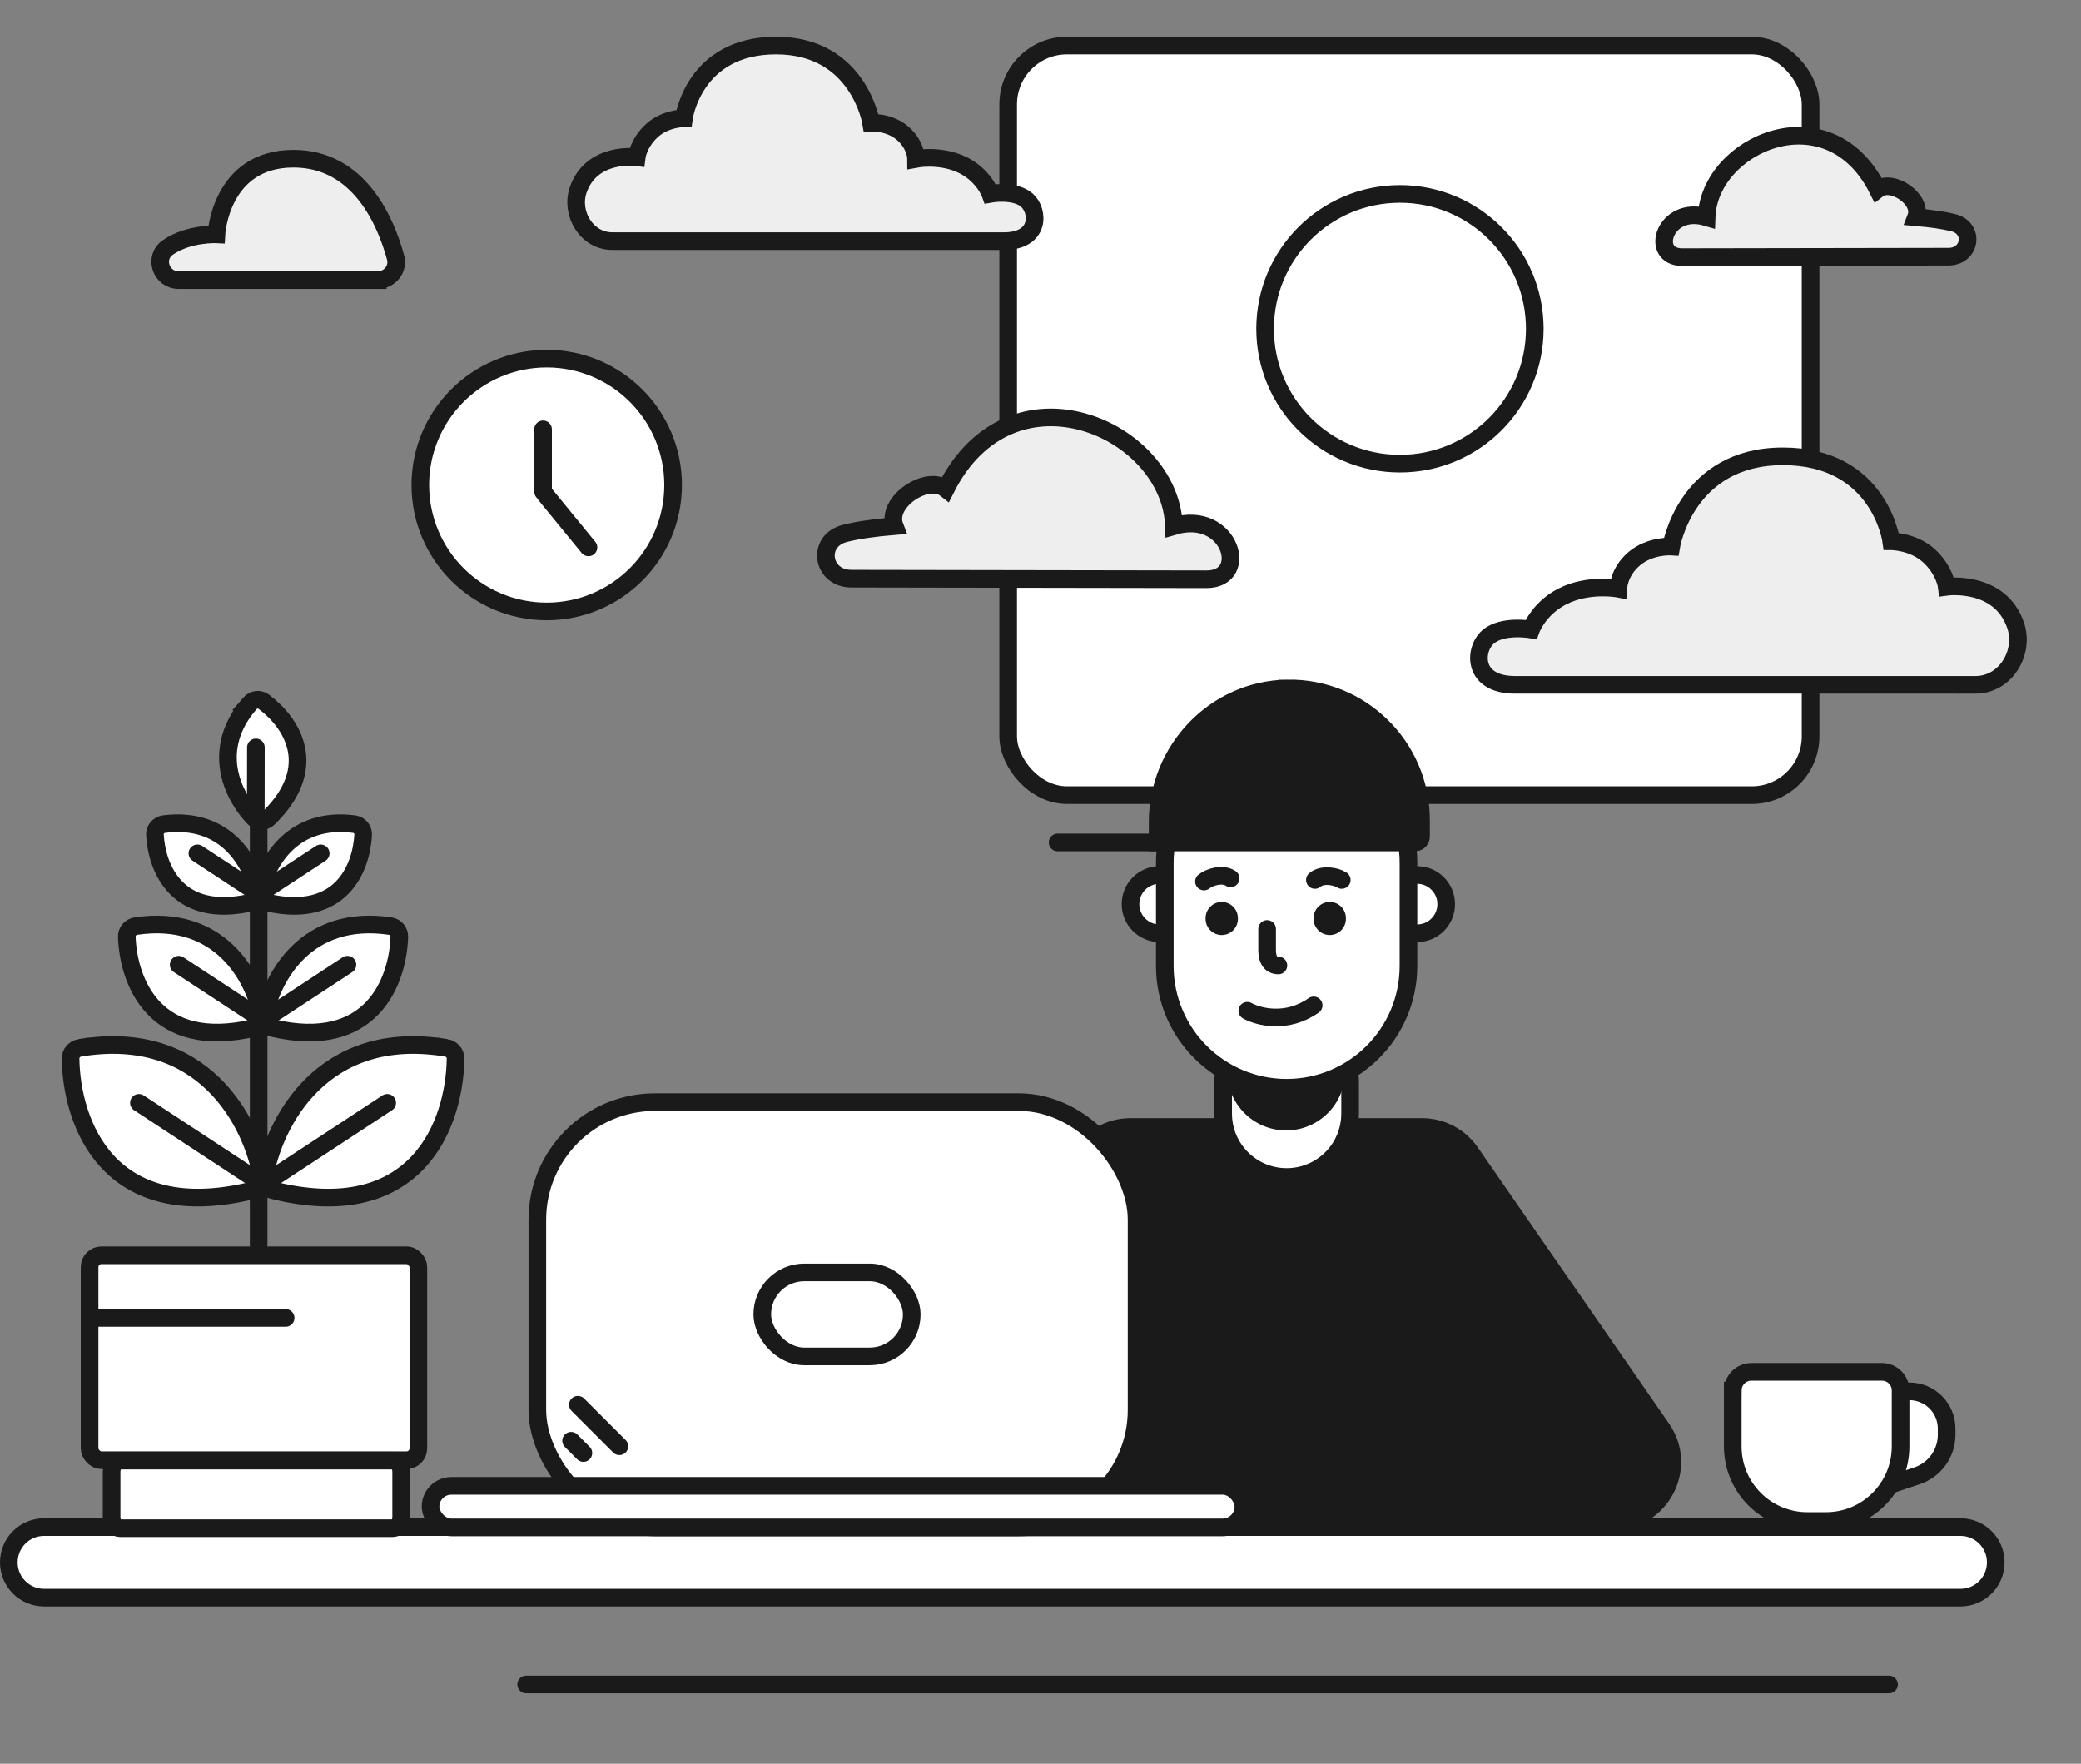 <?xml version="1.0" encoding="UTF-8"?><svg id="a" xmlns="http://www.w3.org/2000/svg" viewBox="0 0 708 600"><rect x="0" y="0" width="708" height="600" fill="#808080" stroke="none"/><rect x="343" y="15.5" width="273" height="255" rx="20" ry="20" style="fill:#fff; stroke:#1a1a1a; stroke-width:6px;"/><path d="M430.41,111.85c0,25.34,20.54,45.88,45.88,45.88s45.88-20.54,45.88-45.88-20.54-45.88-45.88-45.88-45.88,20.54-45.88,45.88Z" style="fill:none; fill-rule:evenodd; stroke:#1a1a1a; stroke-width:6px;"/><path d="M410.48,197.06c15.09,0,8.03-23.78-11.09-18.1-1.06-33.02-55.21-57.18-77.61-12.65-6.33-4.98-20.55,4.43-17.4,12.65-7.03,.6-12.57,1.4-16.87,2.48-9.94,2.47-7.97,15.51,2.27,15.42l120.69,.2Z" style="fill:#eee; fill-rule:evenodd; stroke:#1a1a1a; stroke-width:6px;"/><path d="M572.3,87.47c-11.32,0-6.02-17.84,8.32-13.58,.79-24.77,41.41-42.89,58.21-9.48,4.75-3.73,15.41,3.32,13.05,9.48,5.27,.45,9.42,1.05,12.65,1.86,7.46,1.85,5.98,11.64-1.7,11.57l-90.52,.15Z" style="fill:#eee; fill-rule:evenodd; stroke:#1a1a1a; stroke-width:6px;"/><path d="M128.52,95.29H60.81c-6.05,0-8.66-7.69-3.71-11.1,.07-.05,.14-.1,.21-.15,7.05-4.75,16.31-4.32,16.31-4.32,0,0,1.32-25.73,26.23-25.73,22.52,0,31.5,21.68,34.74,33.62,1.05,3.88-1.97,7.67-6.07,7.67Z" style="fill:#eee; fill-rule:evenodd; stroke:#1a1a1a; stroke-width:6px;"/><path d="M672.09,232.97h-156.62c-14.7,0-14.03-12.06-9.23-16.26,4.92-4.31,14.65-2.56,14.65-2.56,0,0,2.9-8.11,12.43-12.06,8.43-3.49,17.26-1.83,17.26-1.83,0,0,0-5.57,5.4-10.17,5.4-4.61,12.59-4.16,12.59-4.16,0,0,4.95-30.69,38.01-30.69s36.88,28.9,36.88,28.9c0,0,7.42,0,12.82,4.93,5.4,4.93,6.07,10.53,6.07,10.53,0,0,18.05-2.42,23.39,13.09,3.18,9.24-3.36,20.29-13.66,20.29Z" style="fill:#eee; fill-rule:evenodd; stroke:#1a1a1a; stroke-width:6px;"/><path d="M208.31,82.03h133.23c12.51,0,11.93-10.32,7.85-13.91-4.19-3.69-12.46-2.19-12.46-2.19,0,0-2.46-6.94-10.57-10.32-7.17-2.99-14.68-1.57-14.68-1.57,0,0,0-4.76-4.59-8.71-4.59-3.95-10.71-3.56-10.71-3.56,0,0-4.21-26.27-32.33-26.27s-31.38,24.73-31.38,24.73c0,0-6.31,0-10.91,4.22-4.59,4.22-5.16,9.01-5.16,9.01,0,0-15.36-2.07-19.9,11.2-2.71,7.91,2.85,17.37,11.62,17.37Z" style="fill:#eee; fill-rule:evenodd; stroke:#1a1a1a; stroke-width:6px;"/><path d="M367.38,393.15c3.61-6.05,10.13-9.76,17.18-9.76h99.27c6.56,0,12.71,3.22,16.44,8.61l65.11,94.01c9.19,13.26-.31,31.39-16.44,31.39h-220.45c-15.52,0-25.13-16.91-17.18-30.24l56.06-94.02Z" style="fill:#1a1a1a; stroke:#1a1a1a; stroke-width:6px;"/><path d="M437.74,346.7h0c-11.93,0-21.6,9.67-21.6,21.6v10.51c0,11.93,9.67,21.6,21.6,21.6h0c11.93,0,21.6-9.67,21.6-21.6v-10.51c0-11.93-9.67-21.6-21.6-21.6Z" style="fill:#fff; stroke:#1a1a1a; stroke-width:6px;"/><path d="M437.57,335.4h0c-10.8,0-19.55,8.75-19.55,19.55v9.56c0,10.8,8.75,19.55,19.55,19.55h0c10.8,0,19.55-8.75,19.55-19.55v-9.56c0-10.8-8.75-19.55-19.55-19.55Z" style="fill:#1a1a1a; stroke:#1a1a1a; stroke-miterlimit:10;"/><path d="M482.11,297.66h-2.34c-5.48,0-9.92,4.44-9.92,9.92h0c0,5.48,4.44,9.92,9.92,9.92h2.34c5.48,0,9.92-4.44,9.92-9.92h0c0-5.48-4.44-9.92-9.92-9.92Z" style="fill:#fff; stroke:#1a1a1a; stroke-width:6px;"/><path d="M396.88,297.66h-2.34c-5.48,0-9.92,4.44-9.92,9.92h0c0,5.48,4.44,9.92,9.92,9.92h2.34c5.48,0,9.92-4.44,9.92-9.92h0c0-5.48-4.44-9.92-9.92-9.92Z" style="fill:#fff; stroke:#1a1a1a; stroke-width:6px;"/><path d="M437.74,252.12h0c-22.89,0-41.45,18.56-41.45,41.45v35.03c0,22.89,18.56,41.45,41.45,41.45h0c22.89,0,41.45-18.56,41.45-41.45v-35.03c0-22.89-18.56-41.45-41.45-41.45Z" style="fill:#fff; stroke:#1a1a1a; stroke-width:6px;"/><path d="M424.36,343.85c3.72,2.08,13.44,4.63,22.58-1.83" style="fill:none; stroke:#1a1a1a; stroke-linecap:round; stroke-width:6px;"/><path d="M431.1,316.03v6.75c0,1.53,0,5.66,3.84,5.66" style="fill:none; stroke:#1a1a1a; stroke-linecap:round; stroke-width:6px;"/><path d="M409.62,299.89c1.91-1.57,6.41-2.88,9.07-1.07" style="fill:none; stroke:#1a1a1a; stroke-linecap:round; stroke-width:6px;"/><path d="M456.5,299.36c-2.08-1.33-6.7-2.11-9.14,0" style="fill:none; stroke:#1a1a1a; stroke-linecap:round; stroke-width:6px;"/><line x1="452.41" y1="312.34" x2="452.41" y2="312.59" style="fill:none; stroke:#1a1a1a; stroke-linecap:round; stroke-width:11px;"/><line x1="415.66" y1="312.34" x2="415.66" y2="312.59" style="fill:none; stroke:#1a1a1a; stroke-linecap:round; stroke-width:11px;"/><path d="M15,519.5H667c6.63,0,12,5.37,12,12h0c0,6.63-5.37,12-12,12H15c-6.63,0-12-5.37-12-12h0c0-6.63,5.37-12,12-12Z" style="fill:#fff; stroke:#1a1a1a; stroke-width:6px;"/><rect x="182.81" y="374.94" width="203.88" height="144.67" rx="40" ry="40" style="fill:#fff; stroke:#1a1a1a; stroke-width:6px;"/><rect x="259.34" y="432.87" width="50.86" height="28.57" rx="14.28" ry="14.28" style="fill:#fff; stroke:#1a1a1a; stroke-width:6px;"/><rect x="146.48" y="505.48" width="276.55" height="14.13" rx="7.07" ry="7.07" style="fill:#fff; stroke:#1a1a1a; stroke-width:6px;"/><line x1="210.73" y1="492.01" x2="196.6" y2="477.88" style="fill:none; stroke:#1a1a1a; stroke-linecap:round; stroke-width:6px;"/><line x1="198.48" y1="494.31" x2="194.3" y2="490.13" style="fill:none; stroke:#1a1a1a; stroke-linecap:round; stroke-width:6px;"/><path d="M642.37,505.34l9.84-3.28c6.02-2.01,10.08-7.64,10.08-13.99v-2.06c0-7.01-5.68-12.69-12.69-12.69h-12.69" style="fill:#fff; fill-rule:evenodd; stroke:#1a1a1a; stroke-miterlimit:10;"/><path d="M642.37,505.34l9.84-3.28c6.02-2.01,10.08-7.64,10.08-13.99v-2.06c0-7.01-5.68-12.69-12.69-12.69h-12.69" style="fill:none; stroke:#1a1a1a; stroke-width:6px;"/><path d="M589.52,473.03v19.03c0,14.02,11.36,25.38,25.38,25.38h6.34c14.02,0,25.38-11.36,25.38-25.38v-19.03c0-3.5-2.84-6.34-6.34-6.34h-44.41c-3.5,0-6.34,2.84-6.34,6.34Z" style="fill:#fff; fill-rule:evenodd; stroke:#1a1a1a; stroke-width:6px;"/><line x1="179.01" y1="573.04" x2="642.69" y2="573.04" style="fill:none; stroke:#1a1a1a; stroke-linecap:round; stroke-width:6px;"/><rect x="30.48" y="427.04" width="111.85" height="69.7" rx="4" ry="4" style="fill:#fff; stroke:#1a1a1a; stroke-linecap:round; stroke-width:6px;"/><line x1="32.67" y1="448.35" x2="97.18" y2="448.35" style="fill:none; stroke:#1a1a1a; stroke-linecap:round; stroke-width:6px;"/><line x1="88" y1="279.5" x2="88" y2="423.5" style="fill:none; stroke:#1a1a1a; stroke-linecap:round; stroke-width:6px;"/><path d="M151.85,356.47c-42.1-6.97-58.7,25.33-61.91,44.26-.32,1.91,.95,3.7,2.82,4.17,49.29,12.23,61.91-22.73,62.23-44.74,.03-1.84-1.32-3.39-3.14-3.69Z" style="fill:#fff; stroke:#1a1a1a; stroke-linecap:round; stroke-width:6px;"/><line x1="93.09" y1="400.54" x2="131.74" y2="375.18" style="fill:none; stroke:#1a1a1a; stroke-linecap:round; stroke-width:6px;"/><path d="M132.78,315.05c-28.48-4.24-40.16,17.16-42.79,30.54-.37,1.9,.87,3.69,2.75,4.13,33.47,7.84,42.57-15.52,43.12-30.99,.07-1.84-1.27-3.41-3.09-3.68Z" style="fill:#fff; stroke:#1a1a1a; stroke-linecap:round; stroke-width:6px;"/><line x1="92.3" y1="345.19" x2="118.21" y2="328.19" style="fill:none; stroke:#1a1a1a; stroke-linecap:round; stroke-width:6px;"/><path d="M120.49,280.37c-20.71-2.7-29.54,12.55-31.82,22.68-.42,1.89,.83,3.69,2.72,4.11,24.45,5.34,31.5-11.45,32.17-23.14,.11-1.83-1.24-3.41-3.07-3.65Z" style="fill:#fff; stroke:#1a1a1a; stroke-linecap:round; stroke-width:6px;"/><path d="M85.01,239.28c-13.64,15.81-5.77,31.58,1.44,39.05,1.34,1.39,3.54,1.34,4.92-.01,17.91-17.48,7.76-32.6-1.64-39.6-1.48-1.1-3.53-.83-4.73,.56Z" style="fill:#fff; stroke:#1a1a1a; stroke-linecap:round; stroke-width:6px;"/><line x1="90.47" y1="302.54" x2="109.11" y2="290.31" style="fill:none; stroke:#1a1a1a; stroke-linecap:round; stroke-width:6px;"/><line x1="87.03" y1="276.55" x2="87.06" y2="254.26" style="fill:none; stroke:#1a1a1a; stroke-linecap:round; stroke-width:6px;"/><path d="M27.15,356.47c42.1-6.97,58.7,25.33,61.91,44.26,.32,1.91-.95,3.7-2.82,4.17-49.29,12.23-61.91-22.73-62.23-44.74-.03-1.84,1.32-3.39,3.14-3.69Z" style="fill:#fff; stroke:#1a1a1a; stroke-linecap:round; stroke-width:6px;"/><line x1="85.91" y1="400.54" x2="47.26" y2="375.18" style="fill:none; stroke:#1a1a1a; stroke-linecap:round; stroke-miterlimit:4; stroke-width:6px;"/><path d="M46.22,315.05c28.48-4.24,40.16,17.16,42.79,30.54,.37,1.9-.87,3.69-2.75,4.13-33.47,7.84-42.57-15.52-43.12-30.99-.07-1.84,1.27-3.41,3.09-3.68Z" style="fill:#fff; stroke:#1a1a1a; stroke-linecap:round; stroke-width:6px;"/><line x1="86.7" y1="345.19" x2="60.79" y2="328.19" style="fill:none; stroke:#1a1a1a; stroke-linecap:round; stroke-miterlimit:4; stroke-width:6px;"/><path d="M55.78,280.37c20.71-2.7,29.54,12.55,31.82,22.68,.42,1.89-.83,3.69-2.72,4.11-24.45,5.34-31.5-11.45-32.17-23.14-.11-1.83,1.24-3.41,3.07-3.65Z" style="fill:#fff; stroke:#1a1a1a; stroke-linecap:round; stroke-width:6px;"/><line x1="85.79" y1="302.54" x2="67.16" y2="290.31" style="fill:none; stroke:#1a1a1a; stroke-linecap:round; stroke-miterlimit:4; stroke-width:6px;"/><path d="M40.76,496.89h92.93c1.55,0,2.79,1.69,2.79,3.78v15.43c0,2.09-1.25,3.78-2.79,3.78H40.76c-1.55,0-2.79-1.69-2.79-3.78v-15.43c0-2.09,1.25-3.78,2.79-3.78Z" style="fill:#fff; stroke:#1a1a1a; stroke-linecap:round; stroke-width:6px;"/><g><circle cx="186" cy="165" r="43" style="fill:#fff; stroke:#1a1a1a; stroke-width:6px;"/><line x1="184.76" y1="167.26" x2="184.76" y2="146.06" style="fill:none; stroke:#1a1a1a; stroke-linecap:round; stroke-width:6px;"/><line x1="200.21" y1="186.22" x2="185.58" y2="168.34" style="fill:none; stroke:#1a1a1a; stroke-linecap:round; stroke-width:6px;"/></g><g><line x1="396.35" y1="286.6" x2="359.82" y2="286.6" style="fill:#fff; stroke:#1a1a1a; stroke-linecap:round; stroke-linejoin:round; stroke-width:6px;"/><path d="M437.89,234.2c-24.57,.41-44.04,20.97-44.04,45.53v6.87h87.61c1.1,0,2-.9,2-2v-5.61c0-25-20.47-45.22-45.57-44.8Z" style="fill:#1a1a1a; stroke:#1a1a1a; stroke-width:6px;"/></g></svg>